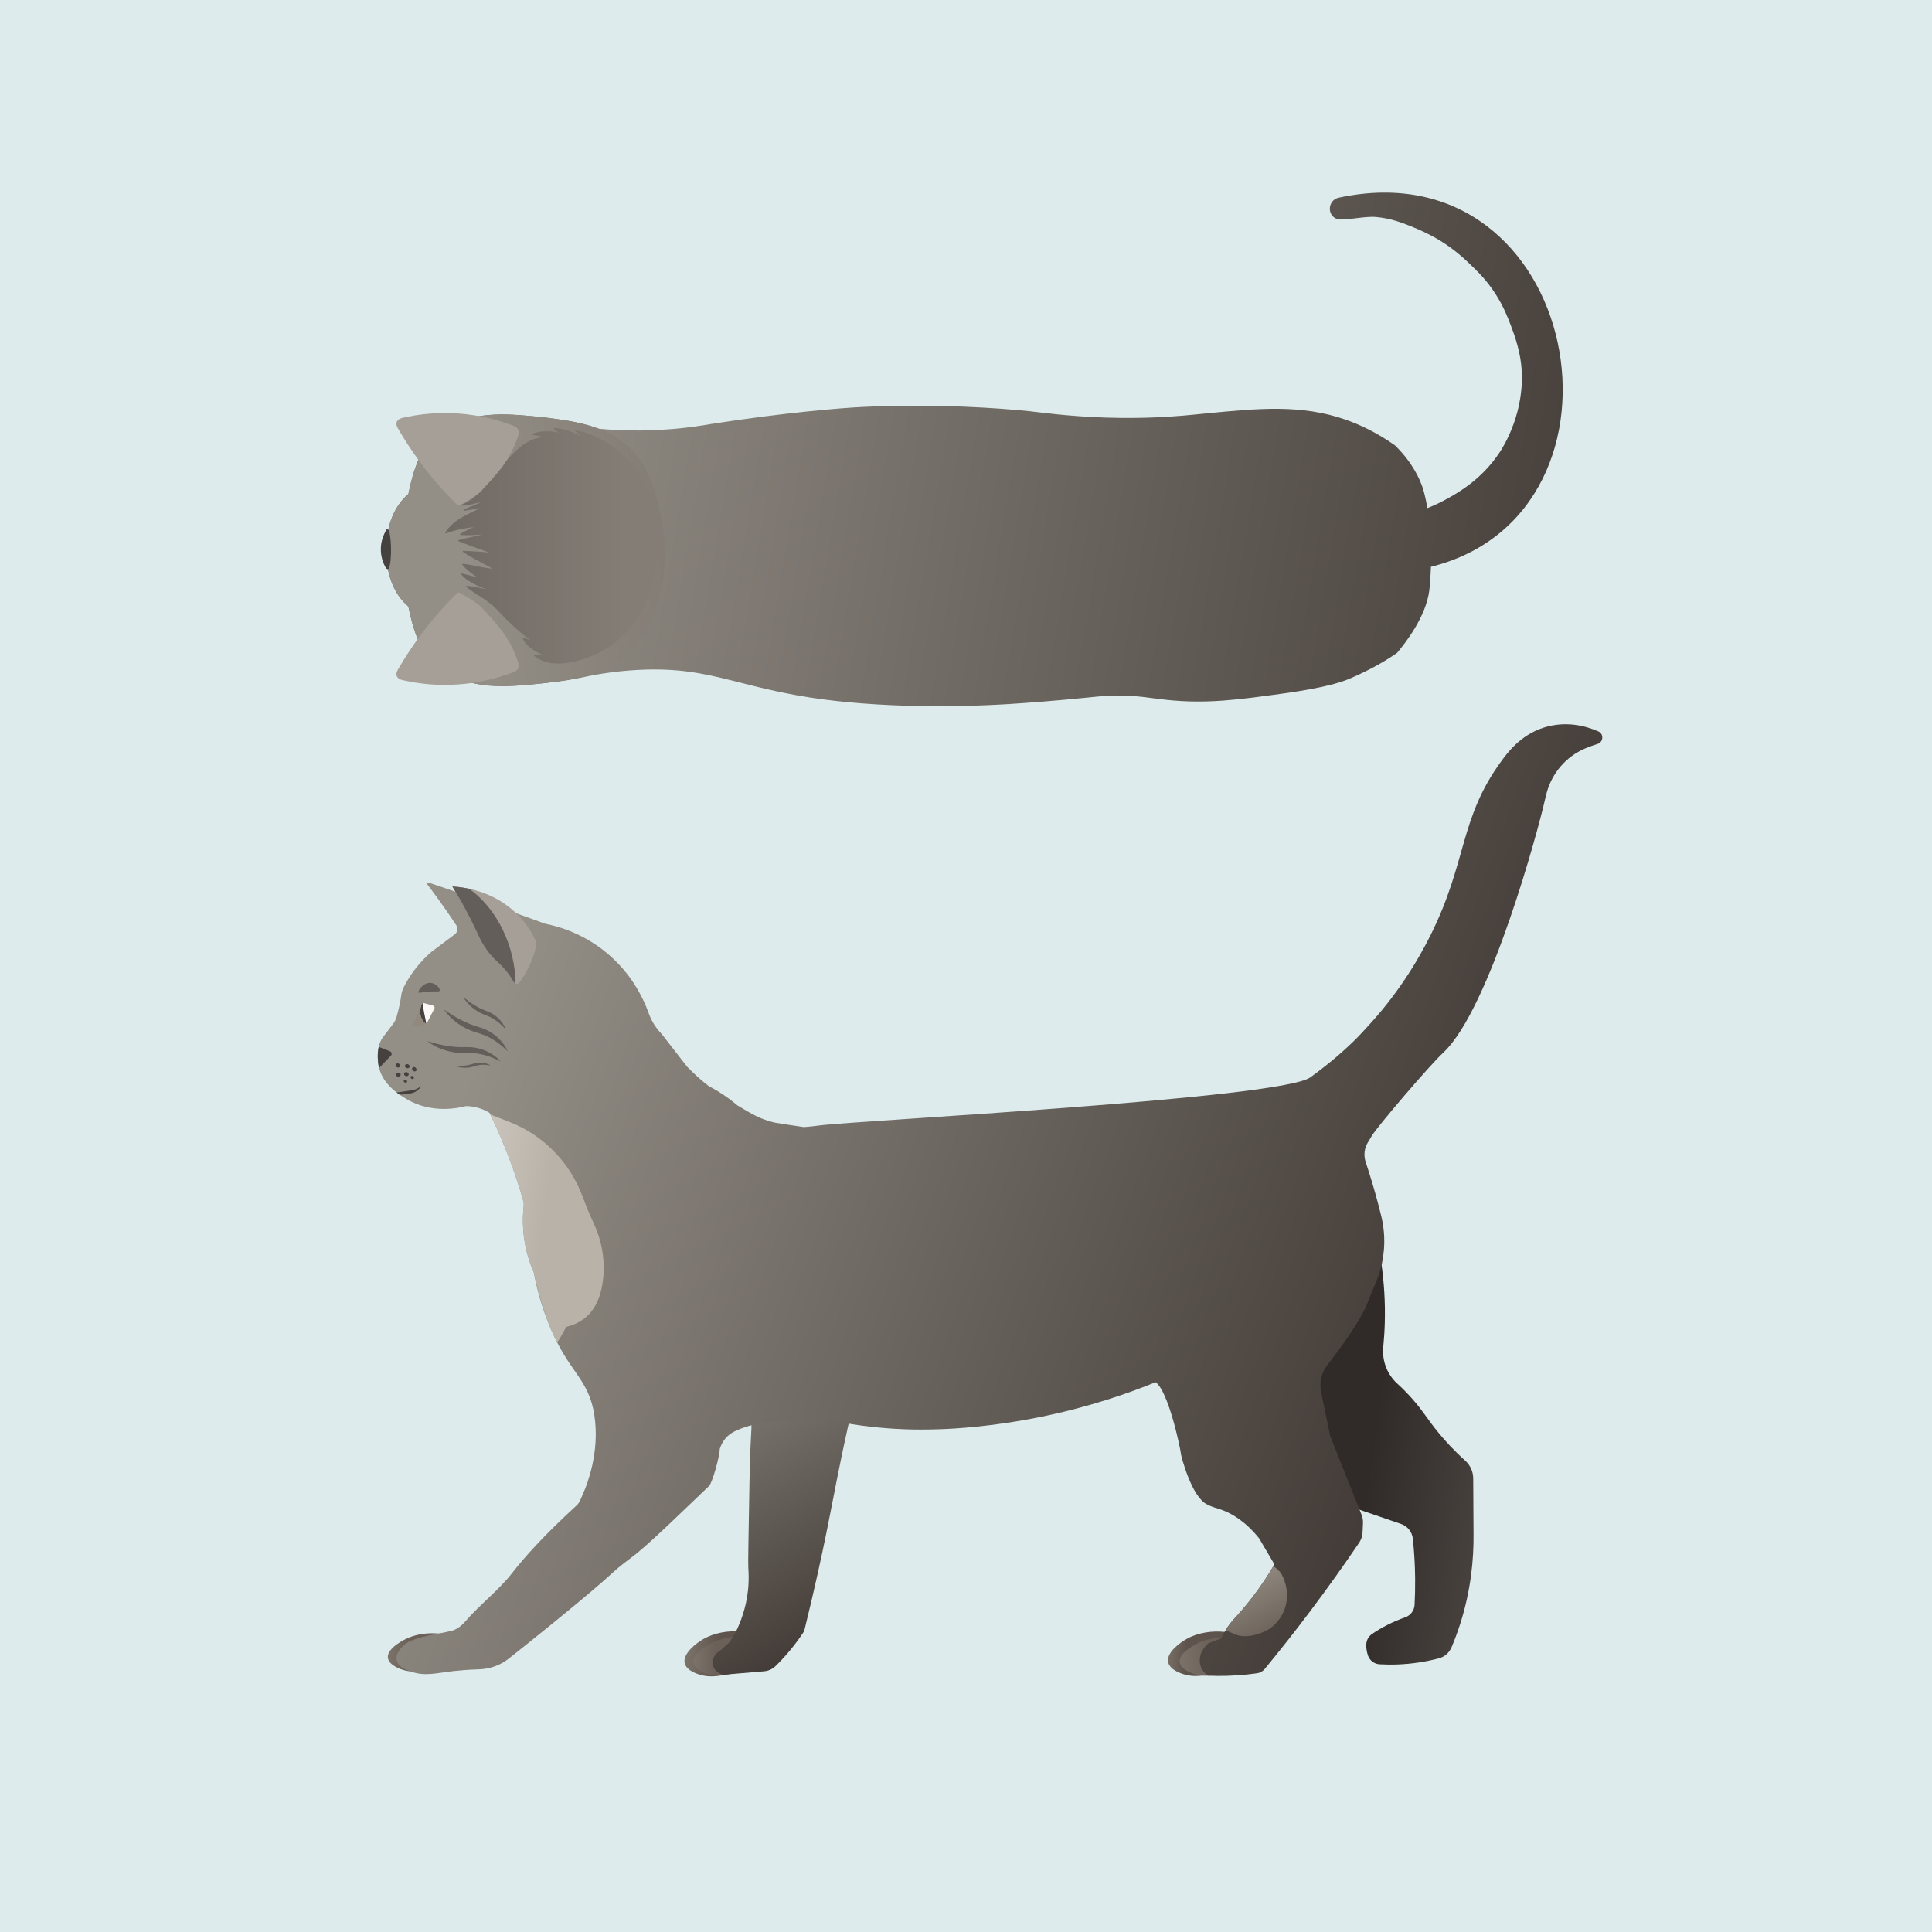 <?xml version="1.0" encoding="UTF-8"?>
<svg id="Layer_1" xmlns="http://www.w3.org/2000/svg" xmlns:xlink="http://www.w3.org/1999/xlink" version="1.1" viewBox="0 0 1000 1000">
  <!-- Generator: Adobe Illustrator 29.5.1, SVG Export Plug-In . SVG Version: 2.1.0 Build 141)  -->
  <defs>
    <style>
      .st0 {
        fill: url(#linear-gradient2);
      }

      .st1 {
        fill: url(#linear-gradient1);
      }

      .st2 {
        fill: url(#linear-gradient9);
      }

      .st3 {
        fill: url(#linear-gradient3);
      }

      .st4 {
        fill: url(#linear-gradient6);
      }

      .st5 {
        fill: url(#linear-gradient8);
      }

      .st6 {
        fill: url(#linear-gradient7);
      }

      .st7 {
        fill: url(#linear-gradient5);
      }

      .st8 {
        fill: url(#linear-gradient4);
      }

      .st9 {
        fill: url(#linear-gradient13);
      }

      .st10 {
        fill: url(#linear-gradient12);
      }

      .st11 {
        fill: url(#linear-gradient11);
      }

      .st12 {
        fill: url(#linear-gradient10);
      }

      .st13 {
        fill: url(#linear-gradient);
      }

      .st14 {
        fill: #a59f97;
      }

      .st15 {
        fill: #635e59;
      }

      .st16 {
        fill: #93887c;
      }

      .st17 {
        fill: #44413e;
      }

      .st18 {
        fill: #ddebec;
      }

      .st19 {
        fill: #fcf8f5;
      }
    </style>
    <linearGradient id="linear-gradient" x1="872.07" y1="710.928" x2="14.227" y2="853.878" gradientTransform="translate(0 1000) scale(1 -1)" gradientUnits="userSpaceOnUse">
      <stop offset="0" stop-color="#3f3834"/>
      <stop offset=".716" stop-color="#938e86"/>
    </linearGradient>
    <linearGradient id="linear-gradient1" x1="741.452" y1="732.175" x2="741.452" y2="732.175" gradientTransform="translate(0 1000) scale(1 -1)" gradientUnits="userSpaceOnUse">
      <stop offset=".096" stop-color="#60564f"/>
      <stop offset=".883" stop-color="#b9b2a8"/>
    </linearGradient>
    <linearGradient id="linear-gradient2" x1="-9.701" y1="715.169" x2="553.359" y2="715.169" gradientTransform="translate(0 1000) scale(1 -1)" gradientUnits="userSpaceOnUse">
      <stop offset="0" stop-color="#3f3834"/>
      <stop offset=".591" stop-color="#837d76"/>
    </linearGradient>
    <linearGradient id="linear-gradient3" x1="343.357" y1="720.622" x2="199.602" y2="711.172" gradientTransform="translate(0 1000) scale(1 -1)" gradientUnits="userSpaceOnUse">
      <stop offset="0" stop-color="#837d76"/>
      <stop offset=".716" stop-color="#938e86"/>
    </linearGradient>
    <linearGradient id="linear-gradient4" x1="684.765" y1="265.09" x2="1138.056" y2="191.341" gradientTransform="translate(-3.266 1024.66) rotate(-1.581) scale(1 -1)" gradientUnits="userSpaceOnUse">
      <stop offset=".08" stop-color="#302b28"/>
      <stop offset=".667" stop-color="#938e86"/>
    </linearGradient>
    <linearGradient id="linear-gradient5" x1="403.526" y1="167.6" x2="316.718" y2="181.546" gradientTransform="translate(-8.875 1046.266) rotate(-3.099) scale(1 -1)" gradientUnits="userSpaceOnUse">
      <stop offset=".148" stop-color="#5e544d"/>
      <stop offset=".735" stop-color="#b9b2a8"/>
    </linearGradient>
    <linearGradient id="linear-gradient6" x1="627.78" y1="151.664" x2="586.79" y2="155.036" gradientTransform="translate(-3.266 1024.66) rotate(-1.581) scale(1 -1)" gradientUnits="userSpaceOnUse">
      <stop offset=".148" stop-color="#5e544d"/>
      <stop offset=".995" stop-color="#b9b2a8"/>
    </linearGradient>
    <linearGradient id="linear-gradient7" x1="396.066" y1="167.858" x2="318.235" y2="168.452" gradientTransform="translate(-8.875 1046.266) rotate(-3.099) scale(1 -1)" gradientUnits="userSpaceOnUse">
      <stop offset=".096" stop-color="#6b6159"/>
      <stop offset=".781" stop-color="#b9b2a8"/>
    </linearGradient>
    <linearGradient id="linear-gradient8" x1="227.356" y1="163.22" x2="149.525" y2="163.815" gradientTransform="translate(-3.266 1024.66) rotate(-1.581) scale(1 -1)" gradientUnits="userSpaceOnUse">
      <stop offset=".096" stop-color="#6b6159"/>
      <stop offset=".781" stop-color="#b9b2a8"/>
    </linearGradient>
    <linearGradient id="linear-gradient9" x1="643.792" y1="150.355" x2="549.506" y2="142.443" gradientTransform="translate(-3.266 1024.66) rotate(-1.581) scale(1 -1)" gradientUnits="userSpaceOnUse">
      <stop offset=".096" stop-color="#6b6159"/>
      <stop offset=".972" stop-color="#b9b2a8"/>
    </linearGradient>
    <linearGradient id="linear-gradient10" x1="460.949" y1="170.608" x2="338.066" y2="427.032" gradientTransform="translate(-8.875 1046.266) rotate(-3.099) scale(1 -1)" gradientUnits="userSpaceOnUse">
      <stop offset="0" stop-color="#3f3834"/>
      <stop offset=".678" stop-color="#938e86"/>
    </linearGradient>
    <linearGradient id="linear-gradient11" x1="771.267" y1="286.702" x2="105.657" y2="528.964" gradientTransform="translate(0 1000) scale(1 -1)" gradientUnits="userSpaceOnUse">
      <stop offset=".015" stop-color="#3f3834"/>
      <stop offset=".778" stop-color="#938e86"/>
    </linearGradient>
    <linearGradient id="linear-gradient12" x1="98.859" y1="414.173" x2="349.588" y2="369.548" gradientTransform="translate(-3.266 1024.66) rotate(-1.581) scale(1 -1)" gradientUnits="userSpaceOnUse">
      <stop offset=".178" stop-color="#fff"/>
      <stop offset=".781" stop-color="#b9b2a8"/>
    </linearGradient>
    <linearGradient id="linear-gradient13" x1="699.717" y1="88.96" x2="626.348" y2="242.061" gradientTransform="translate(-3.266 1024.66) rotate(-1.581) scale(1 -1)" gradientUnits="userSpaceOnUse">
      <stop offset=".405" stop-color="#60564f"/>
      <stop offset=".865" stop-color="#b9b2a8"/>
    </linearGradient>
  </defs>
  <rect class="st18" width="1000" height="1000"/>
  <g>
    <path class="st13" d="M692.904,102.334c-5.653,1.219-6.254,9.119-.805,11.055.04.014.07.026.084.03,3.456.971,13.904-1.631,19.918-1.106,8.099.707,14.028,3.128,19.918,5.533,7.212,2.945,12.228,5.994,13.279,6.639,7.542,4.632,12.461,9.277,15.492,12.172,3.946,3.768,8.668,8.308,13.279,15.492,4.219,6.574,6.358,12.159,7.898,16.245,1.165,3.094,4.408,11.353,5.381,20.271,2.62,24.025-9.313,42.709-11.066,45.369-9.341,14.178-21.647,21.033-27.664,24.344-3.381,1.861-6.649,3.361-9.789,4.599-1.149-6.61-2.383-10.294-2.383-10.295-1.492-4.449-5.112-13.035-14.385-22.131-10.369-7.342-19.526-11.194-25.451-13.279-23.128-8.136-45.628-5.858-71.926-3.32-6.782.655-15.951,1.776-29.877,2.213-4.218.132-12.113.304-22.131,0-20.087-.61-35.289-2.853-39.836-3.32-15.021-1.541-47.817-4.025-86.311-2.213-10.927.514-40.597,2.92-78.564,8.852-.001 0-.001 0-.001 0-11.514,2.04-25.749,3.611-42.049,3.32-15.114-.27-28.356-2.076-39.221-4.264l-.001-0c-.108-.009-35.357-2.961-46.325,6.911-1.081.973-2.041,2.049-2.041,2.049-2.488,2.955-3.22,6.204-17.752,24.87-7.847,10.08-14.827,18.371-20.079,24.419-2.842,3.272-3.734,7.94-1.985,12.218.5,1.224,1.246,2.329,2.112,3.328,5.237,6.035,12.168,14.274,19.952,24.273,14.532,18.666,15.264,21.915,17.752,24.87,0,0,0,0.0 0.0 0v.001c.001.001,1.834,1.867,2.04,2.048,11.015,9.633,34.153,10.013,34.153,10.013,10.748.176,19.807-1.544,23.238-2.213.689-.134,1.388-.256,2.609-.484l.005-.001c6.35-1.423,16.873-3.424,29.969-4.103,40.65-2.109,53.017,11.267,107.335,16.598,22.885,2.246,44.852,2.243,50.901,2.213,15.284-.077,28.594-.828,33.197-1.107,11.621-.702,24.066-1.791,28.77-2.213,17.448-1.566,20.043-2.192,27.664-2.213,11.079-.031,16.404,1.261,25.451,2.213,20.909,2.202,36.947-.015,60.86-3.32,21.246-2.936,29.843-5.907,33.313-7.327.414-.169.823-.348.99-.419,11.223-4.809,19.07-9.59,24.344-13.279,4.631-5.543,14.856-18.798,16.598-32.09.321-2.448.689-7.465.871-12.409,112.713-28.069,78.076-218.179-47.732-191.053l-0.0 0Z"/>
    <path class="st1" d="M741.452,267.825"/>
    <g>
      <path class="st0" d="M269.202,354.758c7.955-.592,15.959-1.447,23.833-2.744,7.158-1.179,14.335-2.898,20.919-6.014,6.595-3.121,12.306-7.649,16.652-13.527,4.156-5.623,6.861-12.181,8.8-18.86.456-1.566.852-3.143,1.216-4.727.075-.058.143-.139.201-.248.237-.451.526-.895.695-1.376.21-.592.337-1.22.477-1.832.259-1.134.493-2.273.704-3.416.415-2.247.743-4.509.962-6.784.443-4.612.517-9.261.245-13.887-.081-1.365-.199-2.732-.349-4.097.049-.028.079-.083.062-.181-.095-.54-.186-1.081-.279-1.622-.28-2.138-.641-4.271-1.084-6.387-.76-4.376-1.608-8.733-2.851-13.008-1.939-6.68-4.645-13.237-8.8-18.859-4.345-5.88-10.057-10.407-16.652-13.529-6.584-3.116-13.761-4.836-20.919-6.014-7.874-1.296-15.877-2.151-23.833-2.744-8.553-.636-17.316-.648-25.677,1.492-6.938,1.776-13.627,4.92-18.888,9.855-5.861,5.496-8.951,12.901-11.119,20.489-.843,2.948-1.553,5.943-2.134,8.968-2.089,1.74-3.846,3.809-5.358,6.072-3.095,4.635-4.824,10.108-5.612,15.619-.04.09-.07.185-.083.284-.278,2.175-.422,4.372-.442,6.569-.001.193-.001.385-.001.578s0,.385.001.578c.02,2.198.164,4.395.442,6.569.013.099.044.194.083.285.789,5.511,2.517,10.983,5.612,15.618,1.512,2.264,3.268,4.332,5.358,6.072.581,3.025,1.291,6.021,2.134,8.968,2.168,7.59,5.258,14.993,11.119,20.489,5.261,4.935,11.949,8.08,18.888,9.855,8.362,2.14,17.123,2.129,25.677,1.492"/>
      <path class="st3" d="M269.202,354.759c7.954-.592,15.959-1.448,23.831-2.745,7.159-1.179,14.336-2.898,20.919-6.014,6.595-3.121,12.308-7.648,16.653-13.527,4.155-5.623,6.86-12.179,8.8-18.859.455-1.566.851-3.144,1.216-4.729.074-.058.143-.137.199-.247.238-.451.526-.896.697-1.376.21-.593.337-1.22.476-1.832.259-1.134.494-2.273.706-3.418.415-2.247.743-4.509.961-6.784.444-4.611.518-9.261.244-13.885-.08-1.365-.199-2.732-.347-4.098.049-.028.078-.083.061-.18-.094-.541-.185-1.081-.278-1.623-.28-2.138-.641-4.27-1.083-6.387-.76-4.376-1.61-8.733-2.851-13.007-1.94-6.68-4.645-13.237-8.8-18.86-4.345-5.88-10.058-10.406-16.653-13.527-6.583-3.116-13.76-4.836-20.919-6.014-7.872-1.296-15.877-2.153-23.831-2.744-8.554-.637-17.316-.648-25.678,1.492-6.937,1.775-13.627,4.919-18.888,9.853-5.86,5.498-8.949,12.901-11.12,20.491-.842,2.947-1.553,5.942-2.134,8.968-2.088,1.739-3.844,3.809-5.356,6.071-3.096,4.636-4.825,10.108-5.613,15.619-.04.091-.071.185-.083.284-.277,2.175-.423,4.373-.441,6.569-.001.193-.001.386-.003.578.001.194.001.386.003.579.018,2.198.164,4.394.441,6.569.012.099.044.193.083.284.788,5.511,2.516,10.983,5.613,15.619,1.512,2.264,3.268,4.332,5.356,6.071.581,3.026,1.293,6.021,2.134,8.969,2.17,7.588,5.26,14.993,11.12,20.489,5.261,4.935,11.951,8.079,18.888,9.855,8.361,2.138,17.123,2.128,25.678,1.492M276.52,339.482c-.226-.186-.021-.513.219-.531,1.908-.143,3.786.164,5.659.564-2.173-.809-4.285-1.801-6.23-3.053-2.262-1.458-4.411-3.337-5.552-5.824-.11-.242.07-.529.351-.457,1.214.307,2.413.67,3.608,1.04-.289-.198-.584-.387-.87-.589-5.506-3.918-10.354-8.642-14.989-13.538-1.288-1.361-2.551-2.732-3.98-3.947-1.39-1.181-2.88-2.237-4.402-3.24-3.023-1.989-6.149-3.817-8.941-6.135-.204-.17-.038-.551.221-.531,3.42.254,6.745,1.137,10.103,1.809-.184-.071-.37-.139-.554-.213-2.359-.938-4.698-1.956-6.913-3.201-2.017-1.134-4.039-2.475-5.491-4.306-.187-.235-.02-.596.303-.519,2.656.634,5.305,1.332,7.965,1.968-.767-.481-1.525-.978-2.26-1.505-1.984-1.421-3.888-3.012-5.422-4.919-.148-.184-.079-.563.219-.531,5.168.554,10.185,2.06,15.36,2.527-.813-.476-1.632-.941-2.46-1.392-4.298-2.344-8.748-4.463-12.765-7.287-.233-.164-.176-.596.157-.58,4.493.225,8.999.433,13.473.925-5.328-1.877-10.662-3.745-15.898-5.876-.274-.112-.313-.502,0-.6,3.928-1.217,8.067-1.66,11.975-2.919-3.658.374-7.337.55-11.014.311-.3-.02-.432-.415-.156-.58,2.2-1.316,4.492-2.466,6.831-3.514-4.832.588-9.618,1.516-14.203,3.205-.257.094-.492-.239-.351-.457.995-1.545,2.188-2.951,3.546-4.189,4.24-3.87,9.643-5.932,14.713-8.476-2.749.47-5.496.955-8.248,1.414-.327.054-.572-.392-.239-.568,1.018-.539,2.072-1.004,3.134-1.452,1.928-.815,4-1.586,5.923-2.582-3.276.973-6.641,1.615-10.07,1.98-.382.041-.376-.493-.083-.611.427-.172.847-.358,1.262-.559,3.519-1.7,6.518-4.299,9.207-7.101,2.913-3.033,5.511-6.35,8.129-9.635,2.597-3.259,5.207-6.53,8.166-9.472,2.691-2.675,5.721-5.112,9.235-6.609,2.192-.934,4.497-1.423,6.83-1.503-2.072-.407-4.155-.764-6.239-1.111-.34-.057-.247-.5,0-.6,2.74-1.111,5.786-1.396,8.718-1.255,1.66.079,3.325.3,4.953.67-.973-.498-1.903-1.06-2.685-1.822-.186-.182-.052-.546.221-.53,4.844.259,9.584,1.915,13.823,4.31-.995-.846-1.993-1.688-2.921-2.609-.237-.234.012-.571.303-.519,3.444.603,6.782,1.7,9.96,3.147,5.884,2.679,11.227,6.544,15.806,11.092,3.609,3.585,6.784,7.654,9.276,12.1,2.556,3.552,4.335,7.583,5.491,11.808,1.594,5.82,2.005,11.934,1.859,17.947-.141,5.791-.777,11.612-1.812,17.311-.96,5.282-2.449,10.472-4.562,15.409-2.096,4.898-4.829,9.528-8.24,13.627-3.189,3.832-6.998,7.169-11.183,9.88-3.859,2.498-8.08,4.475-12.432,5.946-4.472,1.512-9.222,2.525-13.963,2.418-4.261-.096-8.537-1.2-11.871-3.955"/>
      <path class="st14" d="M237.872,261.555c1.727-1.019,3.456-2.034,5.18-3.055,1.697-1.003,3.269-2.188,4.883-3.317.384-.27,9.01-9.267,12.442-14.122,2.868-4.06,5.241-8.461,6.982-13.12.888-2.377,2.206-5.446-.601-7.081-1.192-.695-2.608-1.088-3.905-1.54-1.373-.478-2.758-.921-4.151-1.34-11.322-3.407-23.233-4.758-35.03-3.967-2.997.201-5.984.542-8.949,1.022-1.435.233-2.865.502-4.289.803-1.177.249-2.496.424-3.577.985-1.076.558-1.773,1.542-1.65,2.791.139,1.415,1.097,2.688,1.798,3.877,1.478,2.503,3.014,4.972,4.61,7.402,6.388,9.74,13.735,18.864,21.843,27.225.996,1.027,2.006,2.04,3.023,3.047.307.305.95.65,1.392.39"/>
      <path class="st14" d="M236.48,307.139c-1.018,1.008-2.027,2.021-3.024,3.049-8.108,8.36-15.453,17.485-21.843,27.224-1.594,2.432-3.131,4.899-4.608,7.403-.703,1.189-1.66,2.461-1.798,3.876-.123,1.25.575,2.235,1.649,2.792,1.082.56,2.4.735,3.579.985,1.422.301,2.852.57,4.288.802,2.964.481,5.952.821,8.948,1.022,11.799.792,23.708-.559,35.032-3.966,1.393-.419,2.777-.863,4.151-1.341,1.297-.452,2.712-.844,3.904-1.538,2.807-1.635,1.491-4.705.601-7.082-1.739-4.66-4.113-9.059-6.982-13.119-3.431-4.857-12.056-13.852-12.442-14.122-1.612-1.129-3.186-2.314-4.882-3.318-1.726-1.02-3.455-2.037-5.182-3.054-.44-.26-1.084.085-1.392.388"/>
      <path class="st17" d="M201.206,294.248c.051-.112.095-.227.141-.341.006-.011.015-.016.02-.029.012-.033.023-.067.035-.1.233-.588.397-1.195.482-1.809.151-.818.235-1.649.317-2.491.157-1.628.211-3.275.201-4.911-.018-3.195-.246-6.461-.905-9.594-.128-.609-1.145-1.454-1.595-.637-1.702,3.074-2.766,6.314-2.783,9.86-.017,3.47.887,6.86,2.668,9.842.255.427,1.13.838,1.42.211"/>
    </g>
  </g>
  <g>
    <path class="st8" d="M687.302,775.806l37.926,13.006c3.334,1.143,5.705,4.148,6.075,7.7.657,6.316,1.092,13.158,1.167,20.461.049,4.781-.061,9.354-.289,13.698-.155,2.953-2.105,5.497-4.898,6.468-2.849.991-5.953,2.267-9.202,3.921-2.931,1.492-5.534,3.064-7.815,4.603-1.814,1.224-2.998,3.234-3.074,5.445-.054,1.592.11,3.492.781,5.516.034.103.069.205.105.306.916,2.583,3.284,4.34,5.983,4.494,5.826.331,12.723.21,20.362-.944,3.739-.565,7.206-1.309,10.376-2.144,2.956-.779,5.35-2.937,6.55-5.788,1.54-3.658,3.013-7.579,4.358-11.761,5.751-17.881,7.122-34.178,6.987-46.81-.055-9.59-.11-19.181-.164-28.771-.02-3.501-1.526-6.82-4.107-9.145-6.149-5.538-10.644-10.57-13.729-14.318-5.76-6.997-7.6-10.722-13.27-17.211-2.843-3.253-5.646-6.054-8.252-8.433-5.216-4.761-7.892-11.792-7.198-18.875.399-4.072.677-8.34.795-12.791.574-21.69-2.868-40.158-6.761-54.073-24.33,36.59-48.66,73.179-72.99,109.769l50.285,35.676-0-0Z"/>
    <path class="st7" d="M394.861,849.844c1.66,6.407-16.574,20.539-31.083,17.366-1.626-.356-8.405-2.066-9.387-6.377-1.102-4.84,5.735-10.17,9.502-12.373,11.758-6.876,29.502-4.274,30.968,1.384Z"/>
    <path class="st4" d="M645.365,850.371c1.49,6.449-17.113,20.093-31.532,16.537-1.616-.398-8.348-2.288-9.215-6.624-.974-4.867,6.003-10.014,9.827-12.117,11.936-6.562,29.605-3.491,30.92,2.203Z"/>
    <path class="st6" d="M394.588,851.772c1.452,5.45-13.646,17.659-26.303,15.195-3.307-.644-8.824-2.752-9.387-6.377-.822-5.292,9.468-10.245,9.981-10.486,10.183-4.786,24.45-3.06,25.709,1.668v0Z"/>
    <path class="st5" d="M236.688,850.209c1.307,5.487-14.108,17.291-26.696,14.493-3.289-.731-8.748-2.985-9.215-6.624-.681-5.312,9.736-9.99,10.255-10.218,10.306-4.515,24.522-2.411,25.656,2.349v0Z"/>
    <path class="st2" d="M646.551,852.437c1.307,5.487-14.108,17.291-26.696,14.493-3.289-.731-8.748-2.985-9.215-6.624-.681-5.312,9.736-9.99,10.255-10.218,10.306-4.515,24.522-2.411,25.656,2.349v0Z"/>
    <path class="st12" d="M388.653,736.011c.83,3.33-.22,2.803-.724,31.033-.501,28.098-.751,42.147-.61,44.406.14,2.237.422,6.178-.132,11.483-.998,9.556-4.028,17.039-6.357,21.765-1.056,1.744-2.111,3.487-3.167,5.231-1.368,1.233-3.395,3.061-4.762,4.295-2.806,1.475-4.403,4.443-3.976,7.185.392,2.513,2.457,4.661,5.193,5.457,7.144-.608,14.288-1.215,21.432-1.823,2.177-.185,4.238-1.101,5.812-2.637,2.536-2.474,5.188-5.308,7.843-8.533,2.733-3.32,5.053-6.548,7.017-9.56,5.315-21.464,9.083-39.016,11.549-51.118,3.828-18.788,6.003-31.739,11.232-55.14,2.518-11.268,4.738-20.457,6.213-26.434-26.065-1.894-52.131-3.788-78.196-5.682,7.933,6.004,18.072,15.792,21.632,30.072h-0Z"/>
    <path class="st11" d="M827.268,378.566c-6.713-2.937-16.906-5.545-28.249-1.95-12.152,3.85-19.006,13.334-22.04,17.497-21.731,29.82-17.474,51.8-36.633,90.138-3.036,6.074-7.401,14.039-13.319,22.839-.381.566-.778,1.141-1.171,1.713-.256.372-.506.741-.767,1.116-.36.516-.733,1.038-1.103,1.559-.318.447-.634.893-.96,1.342-.354.49-.717.983-1.081,1.475-.365.495-.732.99-1.106,1.488-.35.466-.705.933-1.063,1.401-.412.538-.831,1.078-1.253,1.618-.346.442-.693.885-1.046,1.329-.465.584-.94,1.17-1.418,1.756-.332.408-.662.815-1,1.224-.558.674-1.132,1.349-1.707,2.025-.277.326-.547.65-.829.976-.871,1.009-1.758,2.018-2.669,3.028-.045.05-.092.102-.137.152-1.311,1.455-2.676,2.971-4.167,4.572-.036.039-.074.079-.11.118-.275.295-.551.591-.836.893-.188.199-.385.404-.578.605-.301.317-.605.634-.919.958-.421.434-.849.872-1.294,1.32-.129.13-.265.264-.398.396-.322.322-.65.647-.986.976-.073.073-.142.142-.217.215-.756.732-3.904,3.753-8.286,7.538-.568.483-1.156.976-1.756,1.475-.271.225-.547.453-.825.682-.653.537-1.317,1.079-2.01,1.634-.179.144-.368.292-.549.436-.643.512-1.304,1.033-1.983,1.561-.204.16-.406.317-.614.478-.819.634-1.665,1.28-2.537,1.938-.196.147-.396.297-.594.446-.935.701-1.889,1.411-2.887,2.141-16.089,11.156-234.534,22.286-254.193,24.877-2.14.282-4.864.639-7.963.819-2.977-.415-5.89-.853-8.768-1.301l.001-.008c-.058-.005-.118-.014-.176-.02-2.037-.318-4.051-.643-6.037-.975-2.454-.559-4.969-1.339-7.507-2.426-3.522-1.508-6.878-3.506-11.923-6.56-1.397-1.186-2.89-2.38-4.509-3.563-3.566-2.605-7.037-4.688-10.251-6.359-1.745-1.34-2.882-2.296-3.427-2.759-3.358-2.851-5.985-5.43-7.803-7.308-4.377-5.637-8.691-11.193-13.068-16.829-3.008-3.058-5.317-6.713-6.755-10.744-2.44-6.838-7.109-16.736-16.067-26.011-14.334-14.842-30.938-19.071-37.443-20.365l-39.531-14.193c-6.965-2.376-13.93-4.753-20.895-7.129-.571-.195-1.05.459-.684.939,3.763,4.94,7.543,10.153,11.303,15.644,1.281,1.871,2.531,3.732,3.75,5.581.989,1.501.631,3.513-.805,4.595-4.065,3.061-8.131,6.123-12.196,9.185-2.62,2.263-5.736,5.354-8.772,9.413-2.329,3.113-4.103,6.116-5.453,8.77-.638,1.255-1.071,2.599-1.272,3.993-.264,1.83-.605,3.767-1.042,5.793-.428,1.979-.904,3.842-1.406,5.581-.388,1.345-1.012,2.606-1.86,3.72-2.323,3.05-4.365,5.799-4.832,6.347-4.239,4.97-2.88,13.631-2.709,14.719,1.564,9.966,10.648,15.428,14.39,17.679,13.02,7.83,26.954,4.768,30.963,3.731,1.916.022,4.58.28,7.563,1.32,1.839.641,3.368,1.429,4.576,2.166,3.851,7.867,7.702,16.688,11.267,26.436,2.41,6.59,4.441,12.927,6.159,18.942.279.975.36,1.978.251,2.987-.654,6.045-.874,15.683,2.46,26.736.821,2.723,1.78,5.26,2.821,7.621,1.026,5.546,2.976,14.238,6.842,24.368,10.508,27.529,21.285,29.295,24.442,49.278,3.109,19.684-4.307,37.217-5.224,39.317-1.446,3.313-2.322,6.042-3.762,7.359-17.544,16.05-27.483,27.378-33.417,34.997-7.205,9.253-16.811,16.399-24.448,25.3-.558.651-2.368,2.789-5.456,4.24-3.058,1.437-15.882,2.559-23.859,6.211-4.392,2.744-6.843,6.602-6.107,9.729.74,3.143,4.48,4.612,6.91,5.528,7.683,2.897,13.954.787,22.846-.141,3.345-.349,7.714-.709,12.948-.875,5.553-.176,10.909-2.085,15.265-5.532,6.538-5.173,14.35-11.415,23.102-18.534,35.409-28.8,27.703-24.362,40.814-34.109,8.344-6.204,26.642-24.192,39.819-36.758,1.547-1.475,5.44-14.894,5.495-19.11.505-1.632,1.583-4.272,3.978-6.557,1.524-1.454,3.022-2.232,4.146-2.764,6.526-3.09,13.517-4.104,13.821-4.146,14.883-2.064,26.32-1.523,29.209-1.366,3.697.2,6.601.456,8.445.67,6.35.739,10.3,1.801,20.293,2.843,15.174,1.582,26.704,1.347,34.254,1.089,6.83-.234,28.177-1.229,55.847-7.185,21.236-4.571,39.856-10.743,55.624-17.139,6.553,4.648,12.719,33.514,13.188,37.605.079.694,5.402,21.863,13.461,25.645v0c3.078,1.621,4.586,1.707,7.615,2.821,5.145,1.892,12.068,5.786,19.274,14.689l7.946,13.511c-3.059,5.281-6.844,11.112-11.512,17.171-3.156,4.097-6.308,7.77-9.347,11.04-2.541,2.734-4.634,5.854-6.185,9.268l-.374.821-6.697,2.5c-3.698,3.042-5.336,7.64-4.157,11.593.867,2.907,2.991,4.582,3.926,5.228,6.164.261,12.975.141,20.304-.629,1.756-.185,3.47-.399,5.141-.638,1.519-.218,2.893-1.005,3.868-2.19,7.861-9.548,15.83-19.64,23.838-30.29,8.976-11.939,17.304-23.653,25.025-35.05,1.094-1.614,1.71-3.495,1.797-5.443l.21-4.703c.067-1.495-.186-2.987-.739-4.378l-16.301-40.923c-1.547-7.569-3.095-15.139-4.643-22.708-.985-4.818.178-9.835,3.168-13.705,13.491-17.465,19.01-27.213,21.153-32.983.239-.644,1.218-3.343,2.796-6.965.234-.536.467-1.064.701-1.583,1.667-3.694,2.906-7.54,3.725-11.463.009-.04.016-.081.024-.122.455-2.203.775-4.43.958-6.669.009-.11.016-.221.024-.331.081-1.077.137-2.155.154-3.236 0-.017.001-.034.001-.05.017-1.072-.004-2.146-.051-3.219-.008-.189-.019-.377-.03-.566-.055-1.022-.131-2.044-.244-3.065-.005-.04-.007-.081-.011-.121-.117-1.034-.272-2.065-.448-3.093-.041-.239-.084-.477-.128-.716-.19-1.027-.399-2.052-.65-3.071-.27-1.099-.566-2.222-.85-3.334h-0c-.256-1.001-.498-1.989-.766-3.001-2.021-7.637-4.195-14.841-6.438-21.592-1.138-3.424-.75-7.193,1.165-10.236.648-1.029,1.292-2.104,1.928-3.226,2.554-4.505,29.883-36.52,37.052-43.184,24.276-22.57,49.63-117.266,52.426-130.026.344-1.568.716-3.071,1.107-4.503,2.796-10.234,10.049-18.666,19.677-22.814.065-.028.13-.056.196-.084,2.242-.957,4.403-1.725,6.445-2.344,3.079-.933,3.34-5.216.392-6.506l0.0 0Z"/>
    <polygon class="st16" points="218.75 519.028 213.183 531.635 220.625 530.128 218.75 519.028"/>
    <g>
      <ellipse class="st17" cx="205.959" cy="551.475" rx="1.04" ry="1.233" transform="translate(-382.194 576.381) rotate(-71.946)"/>
      <ellipse class="st17" cx="210.823" cy="551.854" rx="1.04" ry="1.233" transform="translate(-379.197 581.267) rotate(-71.946)"/>
      <ellipse class="st17" cx="210.34" cy="555.968" rx="1.04" ry="1.233" transform="translate(-383.442 583.647) rotate(-71.946)"/>
      <ellipse class="st17" cx="213.373" cy="557.703" rx=".752" ry=".908" transform="translate(-367.853 420.82) rotate(-55.811)"/>
      <ellipse class="st17" cx="209.844" cy="559.619" rx=".752" ry=".908" transform="translate(-370.984 418.74) rotate(-55.811)"/>
      <ellipse class="st17" cx="206.169" cy="556.211" rx="1.231" ry="1.042" transform="translate(-13.252 5.093) rotate(-1.371)"/>
      <ellipse class="st17" cx="214.451" cy="553.428" rx="1.031" ry="1.24" transform="translate(-340.495 342.937) rotate(-48.047)"/>
    </g>
    <path class="st19" d="M224.122,520.472c-1.791-.481-3.581-.963-5.372-1.444-.294.483-1.958,3.326-.989,6.798.673,2.412,2.249,3.81,2.865,4.302,1.397-2.682,2.795-5.363,4.192-8.045.333-.639-.007-1.427-.696-1.612v-0Z"/>
    <path class="st15" d="M227.586,512.791c-.295.654-1.65.177-5.467.433-3.932.264-5.187.952-5.467.433-.519-.961,2.734-5.283,6.392-4.923,2.73.269,4.983,3.077,4.542,4.056h0Z"/>
    <g>
      <path class="st15" d="M221.198,538.942c3.261.911,6.428,1.783,9.627,2.316,3.204.558,6.353.788,9.603.724,1.632-.015,3.403-.029,5.157.238,1.749.263,3.441.722,5.064,1.361,3.242,1.28,6.169,3.255,8.47,5.778-3.047-1.489-6.065-2.751-9.18-3.487-1.55-.37-3.12-.647-4.676-.773-1.553-.135-3.118-.087-4.808-.063-3.401.068-6.92-.408-10.182-1.451-3.271-1.05-6.362-2.587-9.076-4.643l0-0Z"/>
      <path class="st15" d="M229.825,522.604c2.837,1.871,5.596,3.676,8.486,5.167,2.887,1.517,5.821,2.705,8.938,3.643,1.56.488,3.253,1.019,4.845,1.813,1.588.788,3.065,1.746,4.421,2.854,2.709,2.216,4.91,4.999,6.35,8.11-2.46-2.356-4.961-4.486-7.71-6.145-1.367-.83-2.781-1.576-4.226-2.174-1.44-.607-2.946-1.042-4.565-1.539-3.262-.981-6.474-2.517-9.273-4.513-2.805-2.007-5.293-4.422-7.266-7.215l-0.0 0Z"/>
      <path class="st15" d="M239.824,516.17c1.895,1.455,3.738,2.86,5.689,4.052,1.948,1.21,3.944,2.191,6.081,3.007,1.069.421,2.228.879,3.304,1.517,1.074.633,2.061,1.379,2.956,2.224,1.788,1.69,3.192,3.751,4.047,6.004-1.607-1.775-3.253-3.395-5.097-4.697-.917-.651-1.87-1.246-2.853-1.738-.979-.498-2.012-.88-3.121-1.31-2.237-.853-4.411-2.093-6.272-3.634-1.866-1.548-3.489-3.367-4.733-5.424l-0.0 0Z"/>
      <path class="st15" d="M235.934,551.8c1.552-.021,3.057-.047,4.533-.227,1.482-.169,2.899-.476,4.322-.926.717-.218,1.496-.454,2.302-.563.804-.111,1.607-.128,2.402-.056,1.589.144,3.128.635,4.459,1.45-1.53-.262-3.018-.427-4.483-.347-.73.038-1.456.119-2.157.265-.701.142-1.385.366-2.127.596-1.49.471-3.1.717-4.669.68-1.573-.039-3.129-.316-4.583-.871h0Z"/>
    </g>
    <path class="st14" d="M265.896,508.252c.648,1.131,2.236,1.243,3.011.195,2.085-2.815,4.342-6.472,6.18-10.999,1.049-2.585,1.791-5.03,2.319-7.24.319-1.336.134-2.735-.466-3.971-1.811-3.73-4.503-8.104-8.523-12.296-12.687-13.231-29.169-14.817-34.287-15.102,4.003,6.475,8.049,13.75,11.893,21.834.586,1.232,1.153,2.455,1.704,3.668,2.344,5.165,5.65,9.844,9.848,13.61,1.613,1.447,3.275,3.166,4.875,5.195,1.388,1.761,2.521,3.491,3.446,5.106Z"/>
    <path class="st15" d="M242.769,460.003c-3.805-.817-6.888-1.067-8.639-1.165,4.003,6.475,8.049,13.75,11.893,21.834.586,1.232,1.153,2.455,1.704,3.668,2.344,5.165,5.65,9.844,9.848,13.61,1.613,1.447,3.275,3.166,4.875,5.195,1.398,1.773,2.537,3.515,3.465,5.139.218.382.546.632.909.77-.093-18.44-9.089-38.487-24.055-49.052l-0.0 0Z"/>
    <path class="st17" d="M201.832,544.132l-5.803-2.268c-.936,4.219-.268,8.494-.151,9.237.09.576.212,1.134.35,1.681,2.038-2.123,4.076-4.246,6.114-6.369.678-.727.411-1.921-.51-2.281h-0Z"/>
    <path class="st17" d="M210.592,566.255c2.052-.334,3.123-.451,4.331-1.107.758-.412,2.044-1.276,3.16-3.057-.74.589-1.9,1.377-3.466,1.905-.409.138-1.694.337-4.262.75-1.421.229-2.844.44-4.281.627-.255.033-.511.065-.768.098.499.383.99.744,1.465,1.075,1.278-.003,2.557-.085,3.82-.291v0Z"/>
    <path class="st17" d="M218.75,519.028c-.294.483-1.958,3.326-.989,6.798.673,2.412,2.249,3.81,2.865,4.302.019-.036.037-.071.056-.107-.62-3.658-1.68-7.524-1.86-10.974-.024-.006-.047-.013-.071-.019h0Z"/>
    <path class="st10" d="M311.744,664.917c1.91-10.959.08-22.232-4.672-32.267-2.028-4.282-3.859-8.887-5.625-13.584-6.619-17.603-20.276-31.538-37.601-38.29l-10.063-3.922c.464.956.927,1.924,1.39,2.907.002.005.004.009.007.014.455.967.91,1.947,1.364,2.941.032.07.064.142.096.213.426.935.851,1.879,1.274,2.838.063.142.125.287.187.429.392.892.783,1.789,1.173,2.701.113.266.226.538.339.805.339.802.679,1.605,1.015,2.422.17.411.337.833.506,1.248.282.694.565,1.384.844,2.089.242.611.482,1.235.722,1.853.204.526.41,1.045.613,1.577.445,1.167.887,2.347,1.323,3.542.81,2.215,1.562,4.389,2.289,6.544.723,2.142,1.407,4.253,2.052,6.331.154.496.32,1.003.47,1.495.025.082.047.162.072.244.442,1.458.869,2.901,1.276,4.324 0.0 0,0,0.0 0.0 0.0 0.0.001.001.002.001.003.279.975.36,1.978.251,2.987-.03.278-.058.572-.086.866-.01.106-.021.206-.031.314-.028.31-.053.635-.078.961-.008.1-.017.193-.024.294-.022.3-.039.614-.057.926-.008.138-.018.27-.025.41-.019.358-.033.729-.046,1.101-.004.103-.009.2-.013.304-.011.368-.018.749-.023,1.131-.002.118-.006.231-.007.35-.003.341-0.0.693.002,1.044.001.17-.001.334.001.506.005.348.016.708.027,1.065.005.183.007.361.014.547.013.343.033.697.052,1.047.011.21.018.415.031.629.021.333.05.676.076,1.016.018.24.032.474.054.717.031.354.071.718.109,1.079.025.237.044.469.072.709.043.375.096.759.146,1.141.031.234.056.464.09.701.054.377.119.762.18,1.145.04.249.074.494.117.745.081.473.175.954.268,1.436.032.167.059.331.093.499.074.367.161.742.243,1.113.064.29.121.576.189.868.042.178.092.361.135.54.119.49.237.98.37,1.477.181.679.376,1.363.584,2.053.411,1.361.856,2.676,1.328,3.946s.972,2.494,1.493,3.675c1.581,7.553,3.777,15.743,6.842,24.368,1.759,4.609,3.525,8.483,5.262,11.854,1.414-2.259,2.949-4.95,4.625-8.136,11.688-2.865,16.807-11.096,18.687-21.888l-0-0Z"/>
    <path class="st9" d="M638.057,845.389c4.911,2.765,12.613,1.586,19.269-2.466,9.475-7.03,11.087-18.676,5.989-28.204-1.119-1.685-2.475-2.913-3.967-3.876-.107-.039-.212-.072-.319-.11-2.95,5.007-6.537,10.471-10.905,16.141-3.156,4.097-6.308,7.77-9.347,11.04-1.598,1.719-2.995,3.607-4.215,5.608.036.138.074.284.109.417,1.128.483,2.257.966,3.385,1.449Z"/>
  </g>
</svg>
